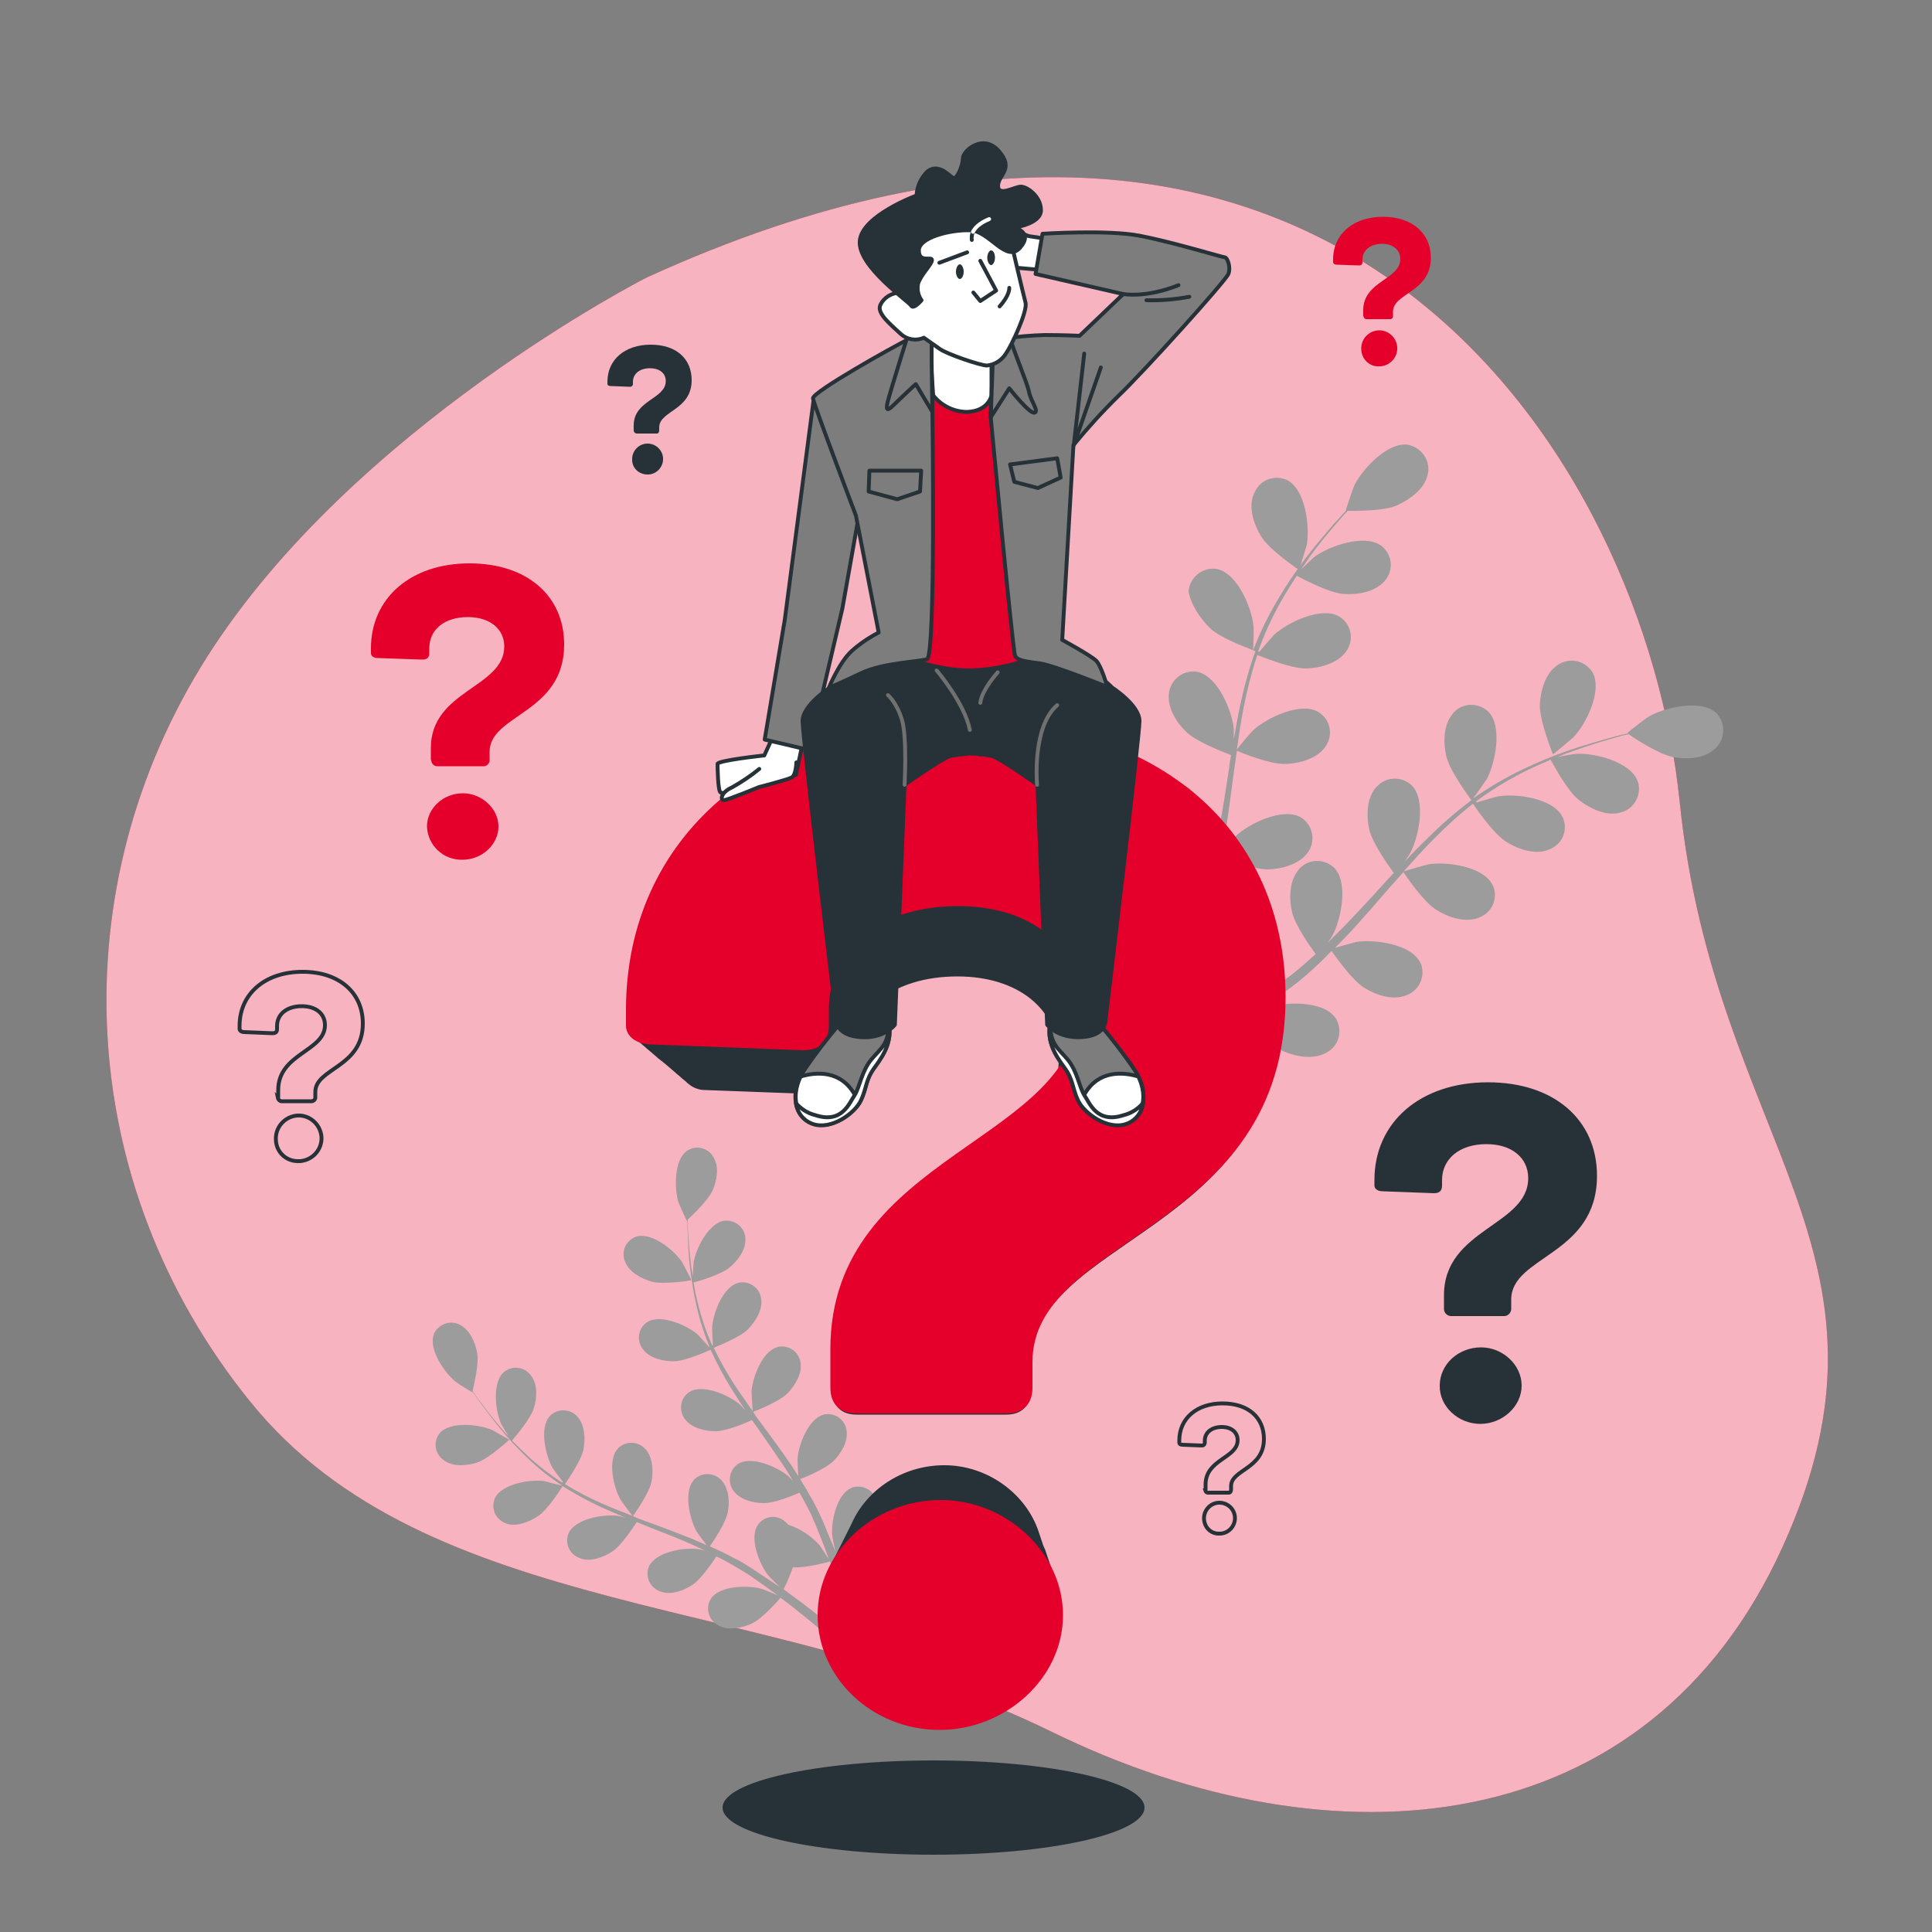 <?xml version="1.0" encoding="utf-8"?>
<!-- Generator: Adobe Illustrator 25.4.1, SVG Export Plug-In . SVG Version: 6.00 Build 0)  -->
<svg version="1.1" id="Ebene_1" xmlns="http://www.w3.org/2000/svg" xmlns:xlink="http://www.w3.org/1999/xlink" x="0px" y="0px"
	 viewBox="0 0 500 500" style="enable-background:new 0 0 500 500;" xml:space="preserve">
<rect x="0" y="0" width="500" height="500" fill="#808080" stroke="none"/>
<style type="text/css">
	.st0{fill:#e4002b;}
	.st1{opacity:0.7;fill:#FFFFFF;enable-background:new    ;}
	.st2{fill:#9C9C9C;}
	.st3{fill:#263238;}
	.st4{fill:none;stroke:#263238;stroke-miterlimit:10;}
	.st5{fill:#e4002b;stroke:#e4002b;stroke-miterlimit:10;}
	.st6{fill:#FFFFFF;stroke:#263238;stroke-linecap:round;stroke-linejoin:round;}
	.st7{fill:#7D7D7D;stroke:#263238;stroke-linecap:round;stroke-linejoin:round;}
	.st8{fill:#263238;stroke:#263238;stroke-linecap:round;stroke-linejoin:round;}
	.st9{fill:none;stroke:#707070;stroke-linecap:round;stroke-linejoin:round;}
	.st10{fill:#e4002b;stroke:#263238;stroke-linecap:round;stroke-linejoin:round;}
	.st11{fill:none;stroke:#263238;stroke-linecap:round;stroke-linejoin:round;}
	.st12{fill:none;stroke:#FFFFFF;stroke-linecap:round;stroke-linejoin:round;}
</style>
<g id="freepik--background-simple--inject-2">
	<path class="st0" d="M167.2,71.9c0,0-75.8,38.6-113.6,98.1S18.8,306,64.8,362.8s133.7,49.3,207.2,85.3s154.6,28.6,189.3-47.7
		s-17.6-104.7-26.6-192.9S346.1-9.9,167.2,71.9z"/>
	<path class="st1" d="M167.2,71.9c0,0-75.8,38.6-113.6,98.1S18.8,306,64.8,362.8s133.7,49.3,207.2,85.3s154.6,28.6,189.3-47.7
		s-17.6-104.7-26.6-192.9S346.1-9.9,167.2,71.9z"/>
</g>
<g id="freepik--Plants--inject-2">
	<path class="st2" d="M123.5,378.5c3-1,8.3-5.9,8.3-5.9s-4.3-2.5-4.6-2.6c-3.4-1.4-10.7-2.2-13.4,0.9c-1.7,2.1-1.3,5.2,0.8,6.8
		c0.1,0.1,0.2,0.2,0.4,0.3C117.4,379.7,120.9,379.3,123.5,378.5z"/>
	<path class="st2" d="M178.9,331.3c0.1,0-2.2-4.4-2.4-4.7c-2-3-7.7-7.7-11.7-6.6c-2.6,0.8-4,3.5-3.2,6.1c0.1,0.2,0.1,0.3,0.2,0.5
		c1.1,2.7,4.2,4.3,6.9,5.1C171.8,332.5,178.9,331.4,178.9,331.3z"/>
	<path class="st2" d="M139.2,392.4c2.6-1.7,6.1-7.3,6.4-7.8c3.2,2,6.6,3.9,10.1,5.5c2,0.9,4.1,1.8,6.2,2.7c-1-0.3-1.9-0.5-2-0.5
		c-3.6-0.5-10.9,0.7-12.7,4.4c-1.1,2.5,0,5.3,2.5,6.4c0.2,0.1,0.3,0.1,0.5,0.2c2.7,1,6-0.3,8.3-1.8s5.4-6.3,6.3-7.6l2.4,1
		c3.9,1.5,7.7,3,11.4,4.6c1.3,0.6,2.6,1.2,3.9,1.8c-0.9-0.2-1.6-0.4-1.8-0.4c-3.6-0.5-10.9,0.7-12.7,4.4c-1.1,2.4,0,5.3,2.5,6.4
		c0.2,0.1,0.3,0.1,0.5,0.2c2.7,1,6.1-0.3,8.3-1.8s5.1-5.8,6.1-7.3c1.3,0.6,2.6,1.3,3.8,2c0.8,0.5,1.6,0.9,2.4,1.4l2.4,1.5
		c1.5,1,3,2.1,4.4,3.1c1,0.7,1.9,1.4,2.9,2.1c-1.3-0.6-3.9-1.6-4.1-1.7c-3.5-1-10.9-0.9-13.2,2.5c-1.4,2.3-0.8,5.2,1.5,6.7
		c0.2,0.1,0.3,0.2,0.5,0.3c2.5,1.4,6,0.6,8.5-0.5c2.7-1.2,7-6.1,7.5-6.7c1.6,1.2,3.1,2.3,4.4,3.4c4.1,3.2,7.4,6.1,10,8.4l2-1.8
		c-2.7-2.3-6.3-5.2-10.6-8.5c-1.6-1.2-3.3-2.4-5-3.7c0.9-1.8,1.7-3.7,2.4-5.7c3.1,0.3,8.9-1.3,9.6-1.5c0.6,1.8,1.3,3.6,1.8,5.3
		c1.6,4.8,2.8,9,3.7,12.3l2.2-2c-0.9-3.1-2.1-6.9-3.6-11.1c-0.6-1.9-1.4-3.8-2.2-5.9c0.7-0.4,6.2-3.6,8-6.1c1.6-2.2,3-5.5,2.1-8.3
		c-0.7-2.6-3.4-4.1-6-3.4c-0.2,0-0.3,0.1-0.5,0.2c-3.8,1.6-5.3,8.8-4.9,12.5c0,0.2,0.5,2.5,0.8,4c-0.3-0.8-0.6-1.6-1-2.5
		c-0.7-1.7-1.4-3.3-2.1-5.1c-0.4-0.9-0.8-1.7-1.2-2.6s-0.9-1.7-1.3-2.6c-1.1-2-2.3-4-3.5-6c1.5-0.6,6.6-2.7,8.6-4.7s3.8-5,3.4-7.8
		c-0.3-2.7-2.7-4.6-5.4-4.3c-0.2,0-0.3,0-0.5,0.1c-4,1-6.6,7.9-6.8,11.6c0,0.2,0.1,2.9,0.2,4.3c-0.8-1.2-1.5-2.4-2.3-3.5
		c-2.3-3.4-4.8-6.7-7.2-10c-0.8-1-1.5-2-2.2-3.1c0.5-0.2,6.7-2.6,8.9-4.8c1.9-2,3.8-5,3.4-7.8c-0.3-2.7-2.7-4.6-5.4-4.3
		c-0.2,0-0.3,0-0.5,0.1c-4,1-6.6,7.9-6.8,11.6c0,0.3,0.2,4.1,0.3,5c-1.6-2.3-3.2-4.5-4.7-6.8c-2-3.1-3.8-6.3-5.4-9.6
		c0.2-0.1,6.7-2.6,8.9-4.8c1.9-2,3.8-5,3.4-7.8c-0.3-2.7-2.7-4.6-5.4-4.3c-0.2,0-0.3,0-0.5,0.1c-4,1-6.6,7.9-6.8,11.6
		c0,0.2,0.1,3.1,0.2,4.5l-0.2,0.1c-1.5-3.4-2.7-6.9-3.6-10.5c-0.5-2-0.9-3.9-1.2-5.8c1.2-0.3,7-2,9.2-3.8s4.3-4.5,4.2-7.4
		c0-2.7-2.2-4.8-4.9-4.8c-0.2,0-0.3,0-0.5,0c-4.1,0.6-7.4,7.2-8,10.8c0,0.2-0.2,2.2-0.2,3.7c-0.1-0.9-0.3-1.7-0.4-2.5
		c-0.4-3.1-0.6-5.9-0.8-8.4c-0.1-1.4-0.1-2.7-0.1-3.9c1.1-1,5.3-5,6.4-7.5s1.8-6,0.3-8.5c-1.2-2.4-4.2-3.3-6.5-2
		c-0.2,0.1-0.3,0.2-0.5,0.3c-3.3,2.4-3.2,9.8-2.1,13.3c0.1,0.3,2.1,4.8,2.2,4.8l0.1-0.1c0,1.2,0,2.4,0.1,3.8
		c0.1,2.5,0.2,5.4,0.6,8.5c0.4,3.3,0.9,6.6,1.7,9.9c0.8,3.7,2,7.2,3.4,10.7l0.1,0.1c-0.8-0.9-3.1-3.4-3.2-3.5
		c-2.8-2.4-9.5-5.4-13-3.3c-2.3,1.4-2.9,4.4-1.5,6.7c0.1,0.2,0.2,0.3,0.3,0.4c1.7,2.3,5.2,3.1,7.9,3.1c3.1,0,9.2-2.8,9.6-3
		c1.6,3.5,3.4,6.9,5.4,10.1c1.2,1.9,2.4,3.8,3.6,5.6c-0.7-0.8-1.3-1.4-1.4-1.5c-2.8-2.4-9.5-5.4-13-3.3c-2.3,1.4-2.9,4.4-1.5,6.7
		c0.1,0.2,0.2,0.3,0.3,0.4c1.7,2.3,5.2,3.1,7.9,3.1s8-2.2,9.4-2.9c0.5,0.7,1,1.4,1.5,2.1c2.4,3.4,4.7,6.8,7,10.2
		c0.8,1.2,1.5,2.4,2.2,3.6c-0.6-0.7-1.1-1.2-1.2-1.3c-2.8-2.4-9.5-5.4-13-3.3c-2.2,1.4-2.9,4.4-1.5,6.7c0.1,0.1,0.2,0.3,0.3,0.4
		c1.7,2.3,5.2,3.1,7.9,3.1s7.5-2,9.1-2.7c0.7,1.2,1.4,2.5,2.1,3.8c0.4,0.9,0.9,1.7,1.2,2.5s0.8,1.7,1.1,2.6c0.7,1.7,1.4,3.4,2,5
		c0.4,1.1,0.8,2.2,1.2,3.3c-0.8-1.2-2.3-3.5-2.5-3.7c-2.2-2.4-4.9-4.2-8-5.2c-0.2-0.3-0.5-0.5-0.8-0.8c-2-1.8-5.1-1.6-6.8,0.5
		c-0.1,0.1-0.2,0.3-0.3,0.4c-2.3,3.4,0.5,10.3,2.8,13.1c0.1,0.2,1.8,1.8,2.9,2.9l-2.3-1.5c-1.5-1-3-2-4.6-3.1l-2.4-1.5
		c-0.8-0.5-1.7-1-2.6-1.4c-2-1.1-4.1-2.1-6.2-3c0.9-1.3,4-5.9,4.6-8.6s0.4-6.2-1.5-8.4c-1.7-2-4.8-2.3-6.8-0.6
		c-0.1,0.1-0.3,0.2-0.4,0.4c-2.8,3-1.1,10.2,0.7,13.4c0.1,0.2,1.7,2.3,2.6,3.5c-1.3-0.6-2.6-1.1-3.9-1.7c-3.8-1.5-7.7-3-11.6-4.4
		c-1.2-0.4-2.4-0.9-3.6-1.4c0.3-0.5,4.2-5.9,4.8-8.9c0.5-2.7,0.4-6.2-1.5-8.4c-1.7-2-4.8-2.3-6.8-0.6c-0.1,0.1-0.3,0.2-0.4,0.4
		c-2.8,3-1.1,10.2,0.8,13.4c0.1,0.2,2.4,3.3,3,4c-2.6-1-5.2-2-7.7-3.1c-3.4-1.5-6.7-3.2-9.8-5.1c0.1-0.2,4.2-5.9,4.8-9
		c0.5-2.7,0.4-6.2-1.5-8.4c-1.7-2-4.8-2.3-6.8-0.6c-0.1,0.1-0.3,0.2-0.4,0.4c-2.8,3-1.1,10.2,0.7,13.4c0.1,0.2,1.8,2.5,2.7,3.6
		l-0.2,0.2c-3.1-2-6.1-4.3-8.8-6.8c-1.5-1.4-2.9-2.8-4.2-4.1c0.9-1,4.7-5.5,5.6-8.2s1.1-6.2-0.6-8.5c-1.5-2.2-4.5-2.8-6.7-1.3
		c-0.1,0.1-0.3,0.2-0.4,0.3c-3.1,2.7-2.2,10.1-0.7,13.4c0.1,0.2,1.1,1.9,1.9,3.2c-0.6-0.6-1.2-1.3-1.7-1.9c-2-2.3-3.8-4.6-5.3-6.6
		c-0.9-1.1-1.6-2.2-2.3-3.2c0.3-1.4,1.7-7,1.2-9.8s-1.9-6-4.4-7.3c-2.3-1.3-5.3-0.4-6.6,1.9c-0.1,0.2-0.2,0.3-0.2,0.5
		c-1.5,3.8,2.7,9.9,5.5,12.2c0.2,0.2,4.4,2.9,4.5,2.8c0,0,0-0.1,0-0.1c0.7,1,1.4,2,2.2,3.1c1.5,2,3.2,4.3,5.2,6.7
		c2.1,2.6,4.4,5,6.9,7.4c2.7,2.6,5.6,4.9,8.8,7l0.1,0.1c-1.1-0.3-4.4-1.1-4.7-1.2c-3.6-0.5-10.9,0.7-12.7,4.4
		c-1.1,2.5,0,5.3,2.5,6.4c0.2,0.1,0.3,0.1,0.5,0.2C133.6,395.2,136.9,393.9,139.2,392.4z"/>
	<path class="st2" d="M326.3,138.7c2.1,3.6,9.9,8.8,9.9,8.8s1.9-6.1,2-6.5c0.8-4.7-0.3-14.2-5-16.7c-3.1-1.5-6.9-0.3-8.4,2.9
		c-0.1,0.2-0.2,0.4-0.3,0.6C323,131.3,324.5,135.7,326.3,138.7z"/>
	<path class="st2" d="M401.9,195.2c0,0.1,5-4.1,5.3-4.4c3.3-3.4,7.5-12,5-16.7c-1.8-3-5.6-4-8.6-2.3c-0.2,0.1-0.4,0.2-0.6,0.4
		c-3.1,2.1-4.3,6.6-4.5,10.1C398.4,186.6,401.9,195.2,401.9,195.2z"/>
	<path class="st2" d="M313.2,162.6c2.9,2.8,11.1,5.6,11.7,5.9c-1.7,4.7-3,9.5-4,14.3c-0.6,2.8-1.1,5.7-1.6,8.6c0-1.4,0-2.6,0-2.7
		c-0.4-4.7-4.1-13.6-9.3-14.8c-3.4-0.7-6.7,1.6-7.4,5c0,0.2-0.1,0.5-0.1,0.7c-0.4,3.7,2.1,7.6,4.7,10s9.5,5.1,11.4,5.8
		c-0.2,1.1-0.4,2.2-0.5,3.3c-0.8,5.3-1.6,10.6-2.6,15.8c-0.3,1.8-0.7,3.6-1.1,5.4c0-1.2,0-2.2,0-2.4c-0.4-4.7-4.1-13.6-9.3-14.8
		c-3.4-0.7-6.7,1.6-7.4,5c0,0.2-0.1,0.4-0.1,0.7c-0.4,3.7,2.1,7.6,4.7,10s8.9,4.8,11,5.6c-0.5,1.8-0.9,3.6-1.4,5.4
		c-0.4,1.2-0.7,2.3-1.1,3.5l-1.3,3.4c-0.9,2.2-1.8,4.4-2.7,6.5c-0.6,1.4-1.2,2.8-1.9,4.2c0.4-1.8,1-5.4,1-5.7c0.3-4.7-2-14.1-6.9-16
		c-3.3-1.2-6.9,0.5-8,3.8c-0.1,0.2-0.1,0.4-0.2,0.7c-1,3.6,1,7.8,3.1,10.6c2.4,3.1,9.7,7.1,10.6,7.6c-1,2.3-2.1,4.5-3.1,6.6
		c-2.9,6.1-5.6,11.2-7.7,15.1l2.9,2.1c2.1-4,4.8-9.4,7.7-15.8c1.1-2.3,2.1-4.8,3.2-7.4c2.6,0.6,5.2,1.1,7.9,1.4
		c0.5,4,4.2,10.8,4.6,11.7c-2.1,1.4-4.2,2.6-6.2,3.8c-5.6,3.4-10.6,6.1-14.5,8.2l3.1,2.2c3.6-2.1,8.1-4.7,13-7.8
		c2.2-1.4,4.5-2.9,6.8-4.4c0.7,0.8,6.4,6.9,10,8.4c3.3,1.4,7.8,2.2,11.1,0.3c3.1-1.6,4.2-5.4,2.6-8.5c-0.1-0.2-0.2-0.4-0.4-0.6
		c-3.1-4.3-12.7-4.1-17.2-2.6c-0.3,0.1-3,1.4-4.8,2.2c1-0.6,1.9-1.3,2.9-1.9c1.9-1.3,3.8-2.7,5.9-4.1l2.9-2.2c1-0.7,1.9-1.6,2.9-2.4
		c2.2-1.9,4.4-4,6.5-6.2c1.2,1.7,5.4,7.6,8.4,9.5s7.4,3.4,10.9,2c3.3-1.2,5-4.7,3.9-8c-0.1-0.2-0.2-0.4-0.3-0.6
		c-2.4-4.7-11.9-6-16.6-5.2c-0.3,0.1-3.6,1-5.4,1.5c1.3-1.3,2.5-2.6,3.8-3.9c3.6-3.9,7.1-8,10.6-12c1.1-1.2,2.2-2.5,3.3-3.7
		c0.4,0.6,5.2,7.8,8.6,9.8c3,1.9,7.4,3.4,10.9,2c3.3-1.2,5-4.7,3.8-8c-0.1-0.2-0.2-0.4-0.3-0.6c-2.4-4.7-11.9-6-16.6-5.2
		c-0.4,0.1-5.1,1.4-6.3,1.8c2.4-2.7,4.8-5.4,7.3-7.9c3.3-3.4,6.9-6.7,10.6-9.6c0.2,0.3,5.2,7.8,8.7,9.9c3,1.9,7.4,3.4,10.9,2
		c3.3-1.2,5-4.7,3.8-8c-0.1-0.2-0.2-0.4-0.3-0.6c-2.4-4.7-11.9-6-16.6-5.2c-0.3,0-3.9,1.1-5.6,1.6l-0.1-0.3c3.9-2.9,8-5.4,12.3-7.6
		c2.4-1.2,4.7-2.2,7-3.2c0.8,1.5,4.5,8.3,7.4,10.5s7,4.2,10.6,3.2c3.4-0.8,5.5-4.2,4.7-7.6c-0.1-0.2-0.1-0.4-0.2-0.6
		c-1.9-5-11.2-7.3-15.9-7c-0.3,0-2.9,0.4-4.8,0.8c1-0.4,2.1-0.9,3.1-1.2c3.8-1.4,7.3-2.5,10.4-3.4c1.8-0.5,3.4-1,4.9-1.3
		c1.5,1.1,7.8,5.2,11.4,5.9s8.1,0.5,10.9-2.1c2.6-2.3,2.9-6.2,0.7-8.9c-0.1-0.2-0.3-0.3-0.5-0.5c-4-3.5-13.3-1.3-17.4,1.1
		c-0.4,0.2-5.5,4.1-5.4,4.2l0.1,0.1c-1.5,0.3-3,0.7-4.8,1.2c-3.1,0.9-6.7,1.9-10.5,3.2c-4.1,1.4-8.1,3.1-12.1,5
		c-4.4,2.1-8.6,4.6-12.6,7.4l-0.1,0.1c0.9-1.2,3.4-4.8,3.6-5.1c2.2-4.2,4.1-13.6,0.4-17.4c-2.5-2.4-6.5-2.4-8.9,0.1
		c-0.2,0.2-0.3,0.3-0.4,0.5c-2.4,2.9-2.4,7.5-1.6,10.9c0.9,3.9,6.1,10.8,6.5,11.4c-4,3-7.7,6.2-11.2,9.7c-2.1,2-4.1,4.1-6.1,6.2
		c0.8-1.1,1.4-2.1,1.5-2.3c2.2-4.2,4.1-13.6,0.4-17.4c-2.5-2.4-6.5-2.4-8.9,0.1c-0.2,0.2-0.3,0.3-0.5,0.5c-2.4,2.9-2.4,7.5-1.6,10.9
		s5.1,9.5,6.3,11.1l-2.3,2.5c-3.6,4-7.2,7.9-10.9,11.7c-1.3,1.3-2.6,2.6-3.9,3.9c0.7-1,1.2-1.8,1.3-2c2.2-4.2,4.1-13.6,0.4-17.4
		c-2.5-2.4-6.5-2.4-8.9,0.1c-0.2,0.2-0.3,0.3-0.4,0.5c-2.4,2.9-2.4,7.5-1.6,10.9s4.7,8.9,6.1,10.8c-1.4,1.3-2.8,2.5-4.2,3.7
		c-1,0.8-1.9,1.6-2.9,2.3l-3,2.2c-1.9,1.3-3.9,2.7-5.8,3.9c-1.3,0.9-2.6,1.7-3.9,2.5c1.3-1.3,3.8-4,4-4.2c2.4-3.4,3.8-7.4,4.2-11.6
		c0.3-0.4,0.5-0.8,0.7-1.2c1.7-3.1,0.5-6.9-2.6-8.5c-0.2-0.1-0.4-0.2-0.6-0.3c-5-1.9-12.9,3.6-15.8,7.3c-0.2,0.2-1.8,2.8-2.8,4.5
		c0.4-1.1,0.9-2.1,1.3-3.2c0.9-2.2,1.7-4.3,2.6-6.7c0.4-1.1,0.8-2.3,1.2-3.5s0.7-2.4,1.1-3.6c0.8-2.9,1.5-5.8,2-8.8
		c1.9,0.8,8.7,3.4,12.2,3.3s8-1.3,10.2-4.3c2.1-2.8,1.5-6.7-1.2-8.8c-0.2-0.1-0.4-0.3-0.6-0.4c-4.6-2.6-13.3,1.6-16.7,4.8
		c-0.2,0.2-2.5,2.8-3.7,4.2c0.3-1.8,0.7-3.6,1-5.4c0.8-5.2,1.5-10.6,2.2-15.9c0.2-1.6,0.5-3.2,0.7-4.9c0.7,0.3,8.6,3.6,12.6,3.4
		c3.5-0.1,8-1.3,10.2-4.3c2.1-2.8,1.6-6.7-1.2-8.8c-0.2-0.1-0.4-0.3-0.6-0.4c-4.6-2.6-13.3,1.6-16.8,4.8c-0.3,0.2-3.5,4-4.2,5
		c0.5-3.6,1-7.1,1.7-10.6c0.9-4.7,2.1-9.4,3.6-13.9c0.3,0.1,8.6,3.6,12.7,3.5c3.5-0.1,8-1.3,10.2-4.3c2.1-2.8,1.6-6.7-1.2-8.8
		c-0.2-0.1-0.4-0.3-0.6-0.4c-4.6-2.6-13.3,1.6-16.8,4.8c-0.2,0.2-2.7,3.1-3.8,4.4l-0.3-0.1c1.6-4.5,3.6-8.9,6-13.1
		c1.3-2.3,2.7-4.5,4-6.5c1.5,0.8,8.3,4.4,12,4.7c3.5,0.3,8.1-0.4,10.6-3.2c2.4-2.5,2.3-6.5-0.3-8.9c-0.2-0.2-0.3-0.3-0.5-0.4
		c-4.3-3.1-13.4,0.1-17.2,2.9c-0.2,0.1-2.1,1.9-3.5,3.3c0.6-0.9,1.3-1.9,1.9-2.8c2.3-3.3,4.7-6.1,6.8-8.6c1.2-1.4,2.3-2.7,3.4-3.8
		c1.9,0,9.4,0.1,12.7-1.4s7-4.1,7.9-7.7c1-3.3-1-6.8-4.3-7.8c-0.2-0.1-0.5-0.1-0.7-0.2c-5.3-0.8-11.8,6.3-13.9,10.5
		c-0.2,0.4-2.3,6.5-2.2,6.5h0.1c-1,1.1-2.1,2.3-3.3,3.6c-2.1,2.5-4.6,5.3-7,8.5c-2.7,3.5-5.1,7.1-7.3,10.8
		c-2.5,4.2-4.7,8.6-6.4,13.1l-0.1,0.2c0.1-1.6,0.2-5.9,0.1-6.2c-0.4-4.7-4.1-13.6-9.3-14.8c-3.4-0.7-6.7,1.6-7.4,5
		c0,0.2-0.1,0.4-0.1,0.7C308.1,156.3,310.6,160.1,313.2,162.6z"/>
</g>
<g id="freepik--question-marks-2--inject-2">
	<path class="st3" d="M373.7,338.6v-3.4c0-17.2,21.8-18,21.8-30.3c0-5.3-4.3-8.8-10.8-8.8c-7.1,0-11.5,3.9-11.5,9.3v1.4
		c0,1.4-0.7,2-2.1,2l-13.3-0.5c-1.2,0-2.1-0.6-2.1-1.5v-1.4c0-15,11.9-25.3,29.4-25.3c17.1,0,28.2,9.7,28.2,24.2
		c0,20.6-22.2,20.7-22.2,32v2.2c0.1,1-0.6,2-1.7,2.1c-0.1,0-0.3,0-0.4,0h-13.2c-1,0.1-2-0.6-2.1-1.7
		C373.7,338.9,373.7,338.8,373.7,338.6z M372.6,358.6c0-5.5,4.8-9.9,10.7-9.9c5.6,0,10.5,4.5,10.5,9.9s-5,9.9-10.7,9.9
		S372.5,364,372.6,358.6L372.6,358.6z"/>
	<path class="st0" d="M111.5,196.5v-2.9c0-15,19-15.6,19-26.3c0-4.6-3.8-7.6-9.4-7.6c-6.2,0-10,3.3-10,8.1v1.2
		c0,1.2-0.6,1.7-1.8,1.7l-11.5-0.4c-1.1,0-1.8-0.5-1.8-1.3v-1.2c0-13,10.3-22,25.5-22c14.9,0,24.5,8.4,24.5,21
		c0,17.9-19.3,18-19.3,27.8v1.9c0.1,0.9-0.5,1.7-1.4,1.8c-0.1,0-0.3,0-0.4,0h-11.5c-0.9,0.1-1.7-0.5-1.8-1.5
		C111.5,196.7,111.5,196.6,111.5,196.5z M110.5,213.9c0-4.7,4.2-8.6,9.3-8.6c4.8,0,9.2,3.9,9.2,8.6s-4.3,8.6-9.3,8.6
		C114.7,222.6,110.7,218.8,110.5,213.9L110.5,213.9z"/>
	<path class="st0" d="M352.8,81.8v-1.5c0-7.6,9.6-7.9,9.6-13.3c0-2.3-1.9-3.9-4.7-3.9c-3.1,0-5.1,1.7-5.1,4.1v0.6
		c0,0.6-0.3,0.9-0.9,0.9l-5.8-0.2c-0.5,0-0.9-0.3-0.9-0.7v-0.6c0-6.6,5.2-11.1,12.9-11.1c7.5,0,12.4,4.2,12.4,10.6
		c0,9-9.8,9.1-9.8,14v1c0.1,0.5-0.3,0.9-0.7,0.9c-0.1,0-0.1,0-0.2,0h-5.8c-0.4,0.1-0.9-0.3-0.9-0.7
		C352.8,81.9,352.8,81.8,352.8,81.8z M352.3,90.5c-0.2-2.6,1.8-4.8,4.3-5c2.6-0.2,4.8,1.8,5,4.3c0.2,2.6-1.8,4.8-4.3,5
		c-0.1,0-0.2,0-0.3,0C354.5,95,352.4,93,352.3,90.5C352.3,90.5,352.3,90.5,352.3,90.5z"/>
	<path class="st4" d="M72,284v-1.9c0-9.5,12.1-10,12.1-16.8c0-3-2.4-4.9-6-4.9c-3.9,0-6.4,2.1-6.4,5.1v0.8c0,0.8-0.4,1.1-1.2,1.1
		l-7.3-0.3c-0.7,0-1.2-0.4-1.2-0.8v-0.8c0-8.3,6.6-14,16.3-14c9.5,0,15.6,5.4,15.6,13.4c0,11.4-12.3,11.5-12.3,17.7v1.2
		c0.1,0.6-0.3,1.1-0.9,1.2c-0.1,0-0.2,0-0.3,0h-7.3c-0.6,0.1-1.1-0.4-1.2-0.9C72,284.2,72,284.1,72,284z M71.4,295
		c-0.2-3.2,2.2-6,5.5-6.3c3.2-0.2,6,2.2,6.3,5.5c0.2,3.2-2.2,6-5.5,6.3c-0.1,0-0.3,0-0.4,0C74.1,300.6,71.5,298.2,71.4,295L71.4,295
		z"/>
	<path class="st3" d="M164,111.4v-1.3c0-6.6,8.3-6.8,8.3-11.5c0-2-1.6-3.3-4.1-3.3c-2.7,0-4.4,1.5-4.4,3.5v0.5
		c0,0.5-0.3,0.8-0.8,0.8l-5-0.2c-0.5,0-0.8-0.2-0.8-0.6v-0.5c0-5.7,4.5-9.6,11.2-9.6s10.6,3.7,10.6,9.2c0,7.8-8.4,7.9-8.4,12.2v0.8
		c0,0.4-0.2,0.8-0.6,0.8c-0.1,0-0.1,0-0.2,0h-5c-0.4,0-0.7-0.3-0.8-0.7C164,111.5,164,111.4,164,111.4z M163.6,119
		c-0.1-2.2,1.6-4.1,3.8-4.2c2.2-0.1,4.1,1.6,4.2,3.8c0.1,2.2-1.6,4.1-3.8,4.2c-0.1,0-0.1,0-0.2,0C165.4,122.8,163.6,121.2,163.6,119
		L163.6,119z"/>
	<path class="st4" d="M312,385.5v-1.3c0-6.6,8.3-6.8,8.3-11.5c0-2-1.6-3.4-4.1-3.4c-2.7,0-4.4,1.5-4.4,3.5v0.5
		c0,0.5-0.3,0.8-0.8,0.8l-5-0.2c-0.5,0-0.8-0.2-0.8-0.6v-0.5c0-5.7,4.5-9.6,11.2-9.6s10.7,3.7,10.7,9.2c0,7.8-8.5,7.9-8.5,12.2v0.9
		c0,0.4-0.2,0.8-0.6,0.8c-0.1,0-0.1,0-0.2,0h-5c-0.4,0.1-0.8-0.2-0.9-0.6C312,385.7,312,385.6,312,385.5z M311.6,393.1
		c-0.1-2.2,1.6-4.1,3.8-4.2c2.2-0.1,4.1,1.6,4.2,3.8c0.1,2.2-1.6,4.1-3.8,4.2c-0.1,0-0.1,0-0.2,0C313.4,397,311.7,395.3,311.6,393.1
		L311.6,393.1z"/>
</g>
<g id="freepik--question-mark-1--inject-2">
	<path class="st3" d="M272.9,408.3c-0.1-0.2-0.1-0.4-0.2-0.6s-0.1-0.4-0.2-0.6s-0.1-0.4-0.2-0.6s-0.1-0.4-0.2-0.6s-0.1-0.4-0.2-0.6
		s-0.1-0.4-0.2-0.6l-0.2-0.6c-0.1-0.2-0.1-0.4-0.2-0.6l-0.2-0.6c-0.1-0.2-0.1-0.4-0.2-0.6l-0.2-0.6c-0.1-0.2-0.1-0.4-0.2-0.6
		L270,400c-0.1-0.2-0.1-0.4-0.2-0.6l-0.2-0.6c-0.1-0.2-0.1-0.4-0.2-0.6s-0.1-0.4-0.2-0.6s-0.1-0.4-0.2-0.6s-0.1-0.4-0.2-0.6
		c-3.3-9.9-13.3-17.2-24.4-17.2c-10.8,0-20.1,6.3-24,15.1c-0.1,0.2-0.2,0.4-0.3,0.6l-0.3,0.6c-0.1,0.2-0.2,0.4-0.3,0.6
		s-0.2,0.4-0.3,0.6l-0.3,0.6c-0.1,0.2-0.2,0.4-0.3,0.6s-0.2,0.4-0.3,0.6s-0.2,0.4-0.3,0.6l-0.3,0.6c-0.1,0.2-0.2,0.4-0.3,0.6
		s-0.2,0.4-0.3,0.6l-0.3,0.6c-0.1,0.2-0.2,0.4-0.3,0.6s-0.2,0.4-0.3,0.6l-0.3,0.6c-0.1,0.2-0.2,0.4-0.3,0.6s-0.2,0.4-0.3,0.6
		l-0.3,0.6c-0.1,0.2-0.2,0.4-0.3,0.6s-0.2,0.4-0.3,0.6c-1.7,3.7-2.6,7.6-2.6,11.7c0,16.1,13.9,29.3,31.1,29.3
		c16.8,0,31.5-13.2,31.5-29.3c0-3.1-0.5-6.1-1.6-9C273,408.7,272.9,408.5,272.9,408.3z"/>
	<path class="st3" d="M249.1,186.8c-51.6,0-86.7,30.4-86.7,74.6v4c0,1.3,0.7,2.6,1.9,3.3c0.2,0.2,0.5,0.4,0.7,0.6
		c0.2,0.2,0.5,0.4,0.7,0.6c0.2,0.2,0.5,0.4,0.7,0.6c0.2,0.2,0.5,0.4,0.7,0.6c0.2,0.2,0.4,0.4,0.7,0.6c0.2,0.2,0.5,0.4,0.7,0.6
		c0.2,0.2,0.5,0.4,0.7,0.6c0.2,0.2,0.5,0.4,0.7,0.6c0.2,0.2,0.4,0.4,0.7,0.6c0.2,0.2,0.5,0.4,0.8,0.6c0.2,0.2,0.4,0.4,0.6,0.5
		c0.2,0.2,0.5,0.4,0.7,0.6c0.2,0.2,0.5,0.4,0.7,0.6c0.2,0.2,0.5,0.4,0.7,0.6c0.2,0.2,0.5,0.4,0.7,0.6c0.2,0.2,0.4,0.4,0.7,0.6
		c0.2,0.2,0.5,0.4,0.7,0.6c0.2,0.2,0.4,0.4,0.7,0.6c0.2,0.2,0.5,0.4,0.7,0.6c0.2,0.2,0.4,0.4,0.7,0.6c1.2,1,2.7,1.5,4.2,1.5
		l32.2,1.2c3.3,0,5.1-1.5,5.1-4.8v-3.3c0-13.2,10.8-22.5,28-22.5c15.6,0,26.2,8.4,26.2,21.3c0,1.5-0.1,2.9-0.4,4.4
		c-16.1,21.2-58.1,30.5-58.1,71.6v9.9c0,4,2.2,6.2,6.2,6.2h38.7c4,0,6.2-2.2,6.2-6.2v-6.6c0-33.3,65.5-33.6,65.5-94.4
		C332.1,215.3,299.5,186.8,249.1,186.8z"/>
	<path class="st5" d="M215.4,359.1v-9.9c0-50.8,64.4-53,64.4-89.2c0-15.7-12.8-26-31.8-26c-20.9,0-34,11.3-34,27.4v4
		c0,4-2.2,5.9-6.2,5.9l-39.1-1.5c-3.6,0-6.2-1.8-6.2-4.4v-4c0-44.3,35.1-74.6,86.7-74.6c50.5,0,83,28.5,83,71.3
		c0,60.7-65.5,61.1-65.5,94.4v6.6c0,4-2.2,6.2-6.2,6.2h-38.7C217.6,365.3,215.4,363.1,215.4,359.1z M212.1,418
		c0-16.1,14.3-29.3,31.4-29.3c16.5,0,31.1,13.2,31.1,29.3s-14.7,29.2-31.4,29.2C226,447.2,212.1,434,212.1,418z"/>
	<ellipse class="st3" cx="241.6" cy="467.8" rx="54.6" ry="12.2"/>
</g>
<g id="freepik--Character--inject-2">
	<path class="st6" d="M199.9,190.9l-2.1,4.6c0,0-12.1,1.3-12.1,2.2s0.1,7.2,0.8,7.4c0.5,0.2,1.1,0.2,1.6,0l17.9-4.6l1.7-8.1
		L199.9,190.9z"/>
	<path class="st6" d="M196.5,199c-2.2,1.8-4.6,3.4-7.1,4.8c-2.9,1.3-3,3.3-2.1,3.3s9.1-3.4,9.1-3.4s7.4-1.9,8.5-2.5s1.2-3.9,1.2-3.9
		"/>
	<polygon class="st7" points="210.6,103.2 203.1,160.4 197.9,191.4 209.4,194.1 218,157.5 222.1,134.4 	"/>
	<polygon class="st6" points="270.8,61.8 266.2,61.1 256.9,57.6 256.5,68.7 271,70 	"/>
	<path class="st7" d="M217.6,264.6c-3.4,4-6.6,8.1-9.5,12.4c-3.9,5.9-2.5,12.2,2.3,13.8s10.8-2.7,12.4-6.1s1.1-5.2,3.6-8.6
		s4.5-6.8,3.6-11.3S220,261.4,217.6,264.6z"/>
	<path class="st6" d="M222.3,285.5c-0.3-0.7-0.7-1.4-1.1-2.2c-3.6-6.4-10-5.9-14-4.7c-2.6,5.4-1.1,10.7,3.2,12.1
		S220.2,288.7,222.3,285.5z"/>
	<path class="st6" d="M221.2,283.4c-1.4,2-3.2,7.5-10.2,5.2c-2-0.5-3.7-1.6-5-3.1c0.3,2.5,2,4.6,4.4,5.4c4.7,1.6,10.8-2.7,12.4-6.1
		s1.1-5.2,3.6-8.6s4.5-6.8,3.6-11.3c0,5.4-2,6.3-4.5,9.3S222.5,281.3,221.2,283.4z"/>
	<path class="st7" d="M284.2,264.6c3.4,4,6.6,8.1,9.5,12.4c3.9,5.9,2.5,12.2-2.3,13.8s-10.8-2.7-12.4-6.1s-1.1-5.2-3.6-8.6
		s-4.5-6.8-3.6-11.3S281.8,261.4,284.2,264.6z"/>
	<path class="st6" d="M279.5,285.5c0.3-0.7,0.7-1.4,1.1-2.2c3.6-6.4,10-5.9,14-4.7c2.6,5.4,1.1,10.7-3.2,12.1
		S281.6,288.7,279.5,285.5z"/>
	<path class="st6" d="M280.6,283.4c1.4,2,3.2,7.5,10.2,5.2c2-0.5,3.7-1.6,5-3.1c-0.3,2.5-2,4.6-4.4,5.4c-4.7,1.6-10.8-2.7-12.4-6.1
		s-1.1-5.2-3.6-8.6s-4.5-6.8-3.6-11.3c0,5.4,2,6.3,4.5,9.3S279.3,281.3,280.6,283.4z"/>
	<path class="st8" d="M294.9,186.6c0-4.1-7-8.6-7-8.6c-10.5-10.7-29.6-9.3-36.6-8.4c-7-1-26.1-2.4-36.6,8.4c0,0-7,4.5-7,8.6
		s8.8,77.5,8.8,77.5s-0.2,3.8,6.1,4.3s9-3.2,9-3.2l2.5-62.1c0,0,10.2-7.2,12-7.5c0.7-0.1,1.5-0.2,2.5-0.4v0.1c1.8-0.4,3.6-0.4,5.4,0
		v-0.1c1,0.1,1.8,0.3,2.5,0.4c1.8,0.2,12,7.5,12,7.5l2.5,62.1c0,0,2.7,3.6,9,3.2s6.1-4.3,6.1-4.3S294.9,190.7,294.9,186.6z"/>
	<path class="st9" d="M268.4,203.1c0,0-1.4-14.9,5.2-20.6"/>
	<path class="st9" d="M234.1,203.1c0,0,0.7-12.4-0.7-16.9s-3.6-6.3-3.6-6.3"/>
	<path class="st9" d="M242.4,173.5c0,0,7.2,8.4,8.6,15.4"/>
	<path class="st9" d="M258.2,174c0,0-4.1,4.5-4.5,7.9"/>
	<path class="st10" d="M248.1,86.1c0,0-6.6-0.9-8.8,1.3s-10,10.6-10,10.6l4.1,71.9c0,0,9.3,3.6,17.2,3.6c7.9,0,17-2.9,19-4.5
		s0.2-78.7,0.2-78.7S253,85.4,248.1,86.1z"/>
	<path class="st7" d="M260,87.6c3.4-0.5,6.9-0.8,10.4-0.9c4.5,0,9,0.2,9,0.2l11.3-10.8L268,70.9l1.8-10.4c0,0,16.7-1.1,25.1,0.5
		s21.5,5.6,22.1,5.6s1.6,2.5,0.9,4.3s-21.9,25.3-28.3,31.4c-4.2,4.1-8.1,8.4-11.8,12.9l-2.9,50.4c0,0,7.5,4.1,8.8,5.4
		s2.9,6.8,2.9,6.8s-13.8-5.6-17.4-6.1s-5.9-0.7-6.5-2s-6.3-61.7-6.3-61.7l0.2-19.2C256.7,88.8,256.7,87.6,260,87.6z"/>
	<polygon class="st11" points="273.6,118.6 261.4,120.2 262.5,124.7 268.6,126.3 274.5,123.6 	"/>
	<polyline class="st11" points="280.6,91.5 277.9,115.2 284.9,95.1 	"/>
	<path class="st11" d="M290.8,76.1c0,0,5.6,1.1,14.2-2.3"/>
	<path class="st11" d="M296.7,77.7c3.7,0.1,7.4-0.2,11.1-0.9"/>
	<path class="st6" d="M240.4,85.8l1.1,16.5c2.1,2.7,5.4,4.3,8.8,4.3c5.6-0.2,6.3-4.3,6.3-4.3V88.8L240.4,85.8z"/>
	<path class="st7" d="M256.9,94.4l-0.5,13.6l4.8-7.5c0,0,5.2,6.6,6.5,6.3s-0.9-2.9-1.4-5.4s-4.3-11.3-4.8-13.8s-4.8-2.9-5-1.8
		c-0.1,1-0.1,2,0,2.9L256.9,94.4z"/>
	<path class="st7" d="M241.3,106.6c0,0,0.9,63.3-1.4,64s-11.3,0.9-17,3.6s-8.4,3.8-8.4,3.8s2.7-6.6,5.9-9.5c2.1-1.9,4.5-3.5,7-4.8
		l-5.9-30.3c0,0-10.9-28.7-11.1-30.3s20.6-13.3,24.9-15.4s5.4-0.2,5.4-0.2L241.3,106.6z"/>
	<path class="st7" d="M235.6,84.7c0,0-5.4,17.2-5.9,19.4s0,2.3,1.6,0.7s5.7-5.4,5.7-5.4l4.3,7.2l-0.2-13.3v-7.7
		C241.1,85.6,240.8,82.4,235.6,84.7z"/>
	<polygon class="st11" points="225,121.8 238.4,121.8 238.1,127.2 232.2,129.2 224.8,127.2 	"/>
	<path class="st6" d="M261.6,62.3c0,0,3.2,13.8,3.8,16s-3.6,11.1-5,13.1c-1.1,1.8-2.9,3-5,3.2c-1.6,0-10.2-2.9-12.2-4.3
		s-4.1-2.9-4.1-2.9c-2,0.9-4.3,0.5-5.9-0.9c-2.7-2.5-6.3-5.4-5.4-7.5c0.9-2,3-3.3,5.2-3.2c2.5,0,1.6-0.2,1.6-0.2s-4.5-6.6-4.5-11.8
		s9.7-9,15.4-9c3.9,0.2,7.7,1.1,11.3,2.7L261.6,62.3z"/>
	<polyline class="st11" points="253.7,67.5 257.8,75.2 253.7,77.9 251.9,75.7 	"/>
	<path class="st11" d="M261.2,74.5c0,0,0.2,1.8-2.5,4.8"/>
	<path class="st3" d="M249.4,70.3c0,1.1-0.5,1.9-1,1.9s-1-0.9-1-1.9s0.5-1.9,1-1.9S249.4,69.3,249.4,70.3z"/>
	<path class="st3" d="M256.5,64.8c0.6,0,1,0.9,1,1.9s-0.5,1.9-1,1.9s-1-0.9-1-1.9S256,64.8,256.5,64.8z"/>
	<path class="st8" d="M237.2,50.6c0,0-14.2,5.2-14.7,11.8s12.7,15.6,13.3,16.7s2.7-1.4,2.7-1.4c-0.9-1.2-1.2-2.8-0.9-4.3
		c0.7-2.3,3.6-5,3.6-6.1s-3.4,0.9-3.4-2.5s8.4-5.4,13.3-5.2c5,0.2,9.3,8.6,12.9,4.5s-1.6-5.2-1.6-5.2s7-0.9,7-4.5s-3.6-6.1-5.2-6.1
		s-5.9,2.7-5.9-0.2s4.3-4.3,0.2-9s-9.3,0-9.3,1.8s-1.4,5.2-2.3,5.2s-3.6-4.1-6.8-1.8C238.5,45.8,237.3,48.1,237.2,50.6z"/>
	<line class="st11" x1="243.1" y1="68" x2="250.3" y2="65.3"/>
	<path class="st11" d="M251.5,62.1c-0.1-0.7,0-1.4,0.3-2.1"/>
	<path class="st12" d="M251.8,60c0.5-1,1.7-2.3,4.2-3.3"/>
</g>
</svg>
